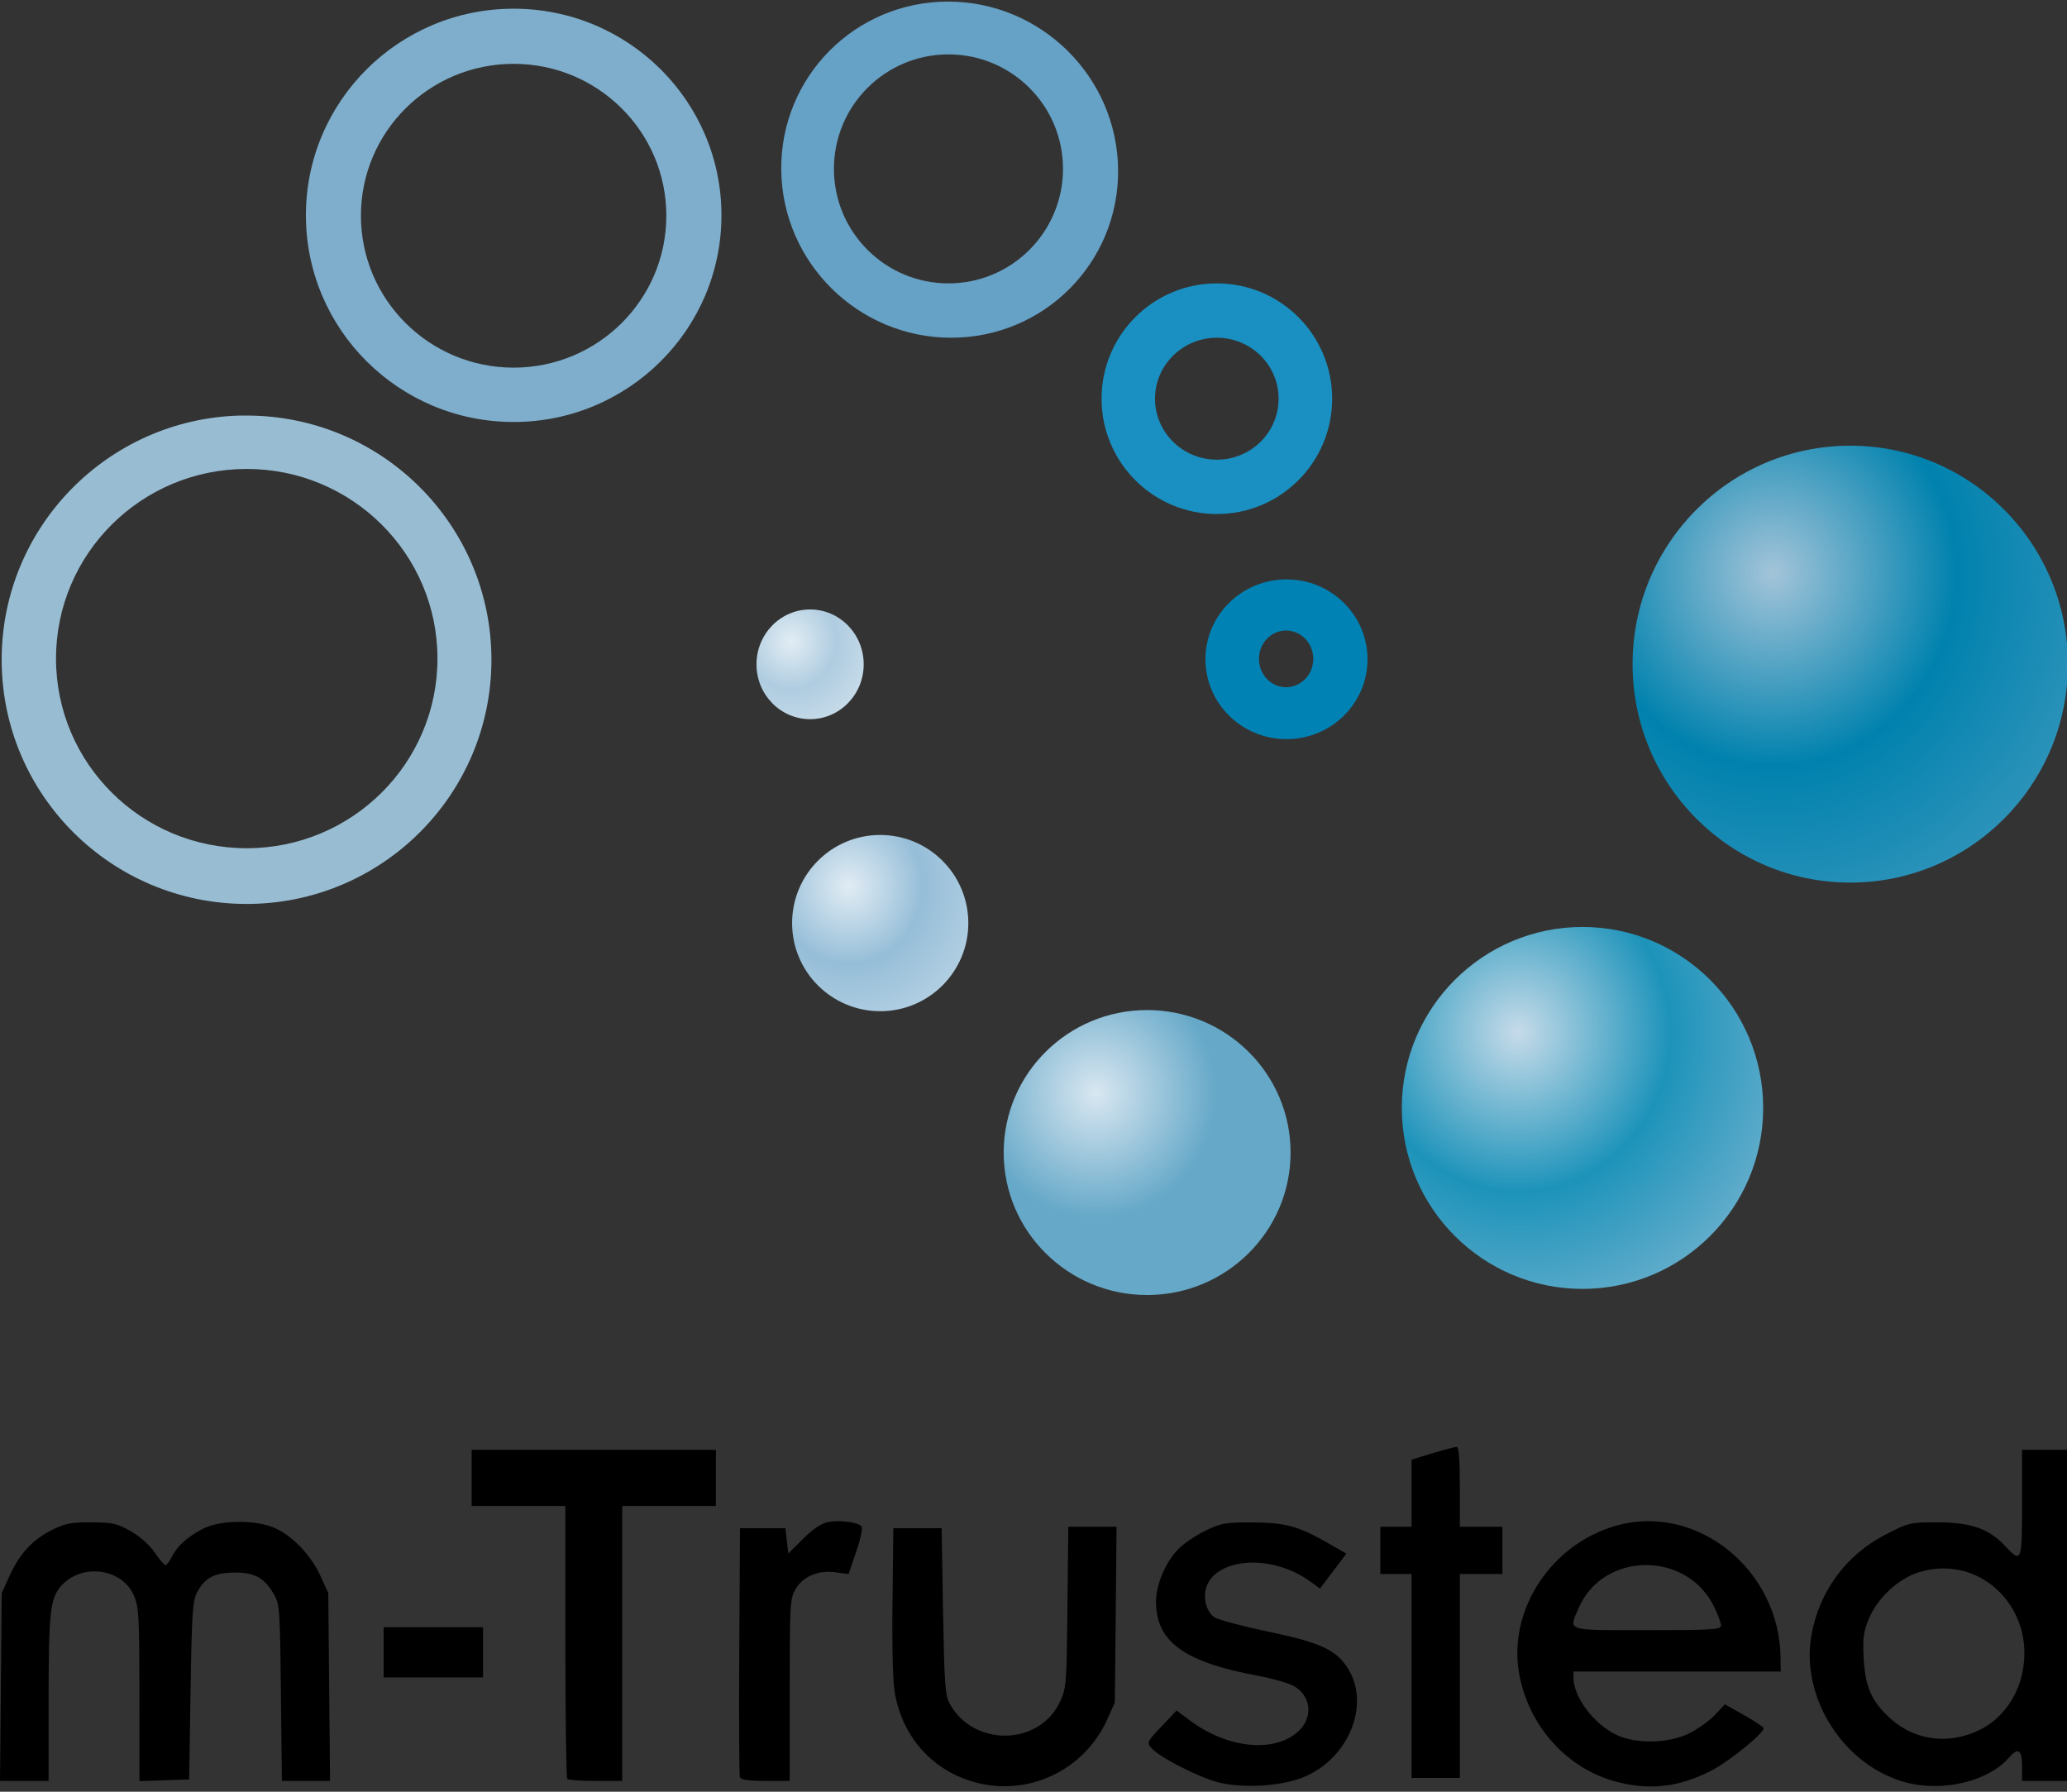 <?xml version="1.0" encoding="UTF-8" standalone="no"?>
<!-- Created with Inkscape (http://www.inkscape.org/) -->

<svg
   width="150"
   height="130"
   id="svg2"
   version="1.1"
   inkscape:version="1.3.2 (091e20e, 2023-11-25)"
   sodipodi:docname="logo-v.svg"
   xmlns:inkscape="http://www.inkscape.org/namespaces/inkscape"
   xmlns:sodipodi="http://sodipodi.sourceforge.net/DTD/sodipodi-0.dtd"
   xmlns:xlink="http://www.w3.org/1999/xlink"
   xmlns="http://www.w3.org/2000/svg"
   xmlns:svg="http://www.w3.org/2000/svg"
   xmlns:rdf="http://www.w3.org/1999/02/22-rdf-syntax-ns#"
   xmlns:cc="http://creativecommons.org/ns#"
   xmlns:dc="http://purl.org/dc/elements/1.1/">
  <rect width="100%" height="100%" fill="#333333" stroke="none"/>
  <defs
     id="defs4">
    <linearGradient
       id="linearGradient4059">
      <stop
         style="stop-color:#e2edf4;stop-opacity:1;"
         offset="0"
         id="stop4061" />
      <stop
         id="stop4063"
         offset="0.384"
         style="stop-color:#afcce0;stop-opacity:1;" />
      <stop
         style="stop-color:#ddeaf2;stop-opacity:1;"
         offset="1"
         id="stop4065" />
    </linearGradient>
    <linearGradient
       id="linearGradient4014">
      <stop
         id="stop4016"
         offset="0"
         style="stop-color:#e1ecf4;stop-opacity:1;" />
      <stop
         style="stop-color:#96bed8;stop-opacity:1;"
         offset="0.384"
         id="stop4018" />
      <stop
         id="stop4020"
         offset="1"
         style="stop-color:#ccdfec;stop-opacity:1;" />
    </linearGradient>
    <linearGradient
       id="linearGradient3969">
      <stop
         style="stop-color:#d9e7f1;stop-opacity:1;"
         offset="0"
         id="stop3971" />
      <stop
         id="stop3973"
         offset="0.384"
         style="stop-color:#65a8c8;stop-opacity:1;" />
      <stop
         style="stop-color:#65a8c8;stop-opacity:1;"
         offset="1"
         id="stop3975" />
    </linearGradient>
    <linearGradient
       id="linearGradient3924">
      <stop
         id="stop3926"
         offset="0"
         style="stop-color:#c6dbe9;stop-opacity:1;" />
      <stop
         style="stop-color:#1d93ba;stop-opacity:1;"
         offset="0.384"
         id="stop3928" />
      <stop
         id="stop3930"
         offset="1"
         style="stop-color:#a4c5dc;stop-opacity:1;" />
    </linearGradient>
    <linearGradient
       id="linearGradient3802">
      <stop
         style="stop-color:#98bdd3;stop-opacity:1;"
         offset="0"
         id="stop3804" />
      <stop
         style="stop-color:#98bdd3;stop-opacity:0;"
         offset="1"
         id="stop3806" />
    </linearGradient>
    <linearGradient
       id="linearGradient3759">
      <stop
         style="stop-color:#a3c4d9;stop-opacity:1;"
         offset="0"
         id="stop3769" />
      <stop
         id="stop3771"
         offset="0.384"
         style="stop-color:#0082ae;stop-opacity:1;" />
      <stop
         style="stop-color:#57a3c5;stop-opacity:1"
         offset="1"
         id="stop3763" />
    </linearGradient>
    <radialGradient
       inkscape:collect="always"
       xlink:href="#linearGradient3759-9"
       id="radialGradient3816-0"
       cx="421.786"
       cy="602.005"
       fx="421.786"
       fy="602.005"
       r="79.643"
       gradientUnits="userSpaceOnUse" />
    <linearGradient
       id="linearGradient3759-9">
      <stop
         style="stop-color:#a3c4d9;stop-opacity:1;"
         offset="0"
         id="stop3769-3" />
      <stop
         id="stop3771-4"
         offset="0.657"
         style="stop-color:#0082ae;stop-opacity:1;" />
      <stop
         style="stop-color:#5aa3c5;stop-opacity:1;"
         offset="1"
         id="stop3763-2" />
    </linearGradient>
    <radialGradient
       inkscape:collect="always"
       xlink:href="#linearGradient3759"
       id="radialGradient3869"
       cx="397.363"
       cy="574.272"
       fx="397.363"
       fy="574.272"
       r="79.643"
       gradientUnits="userSpaceOnUse"
       gradientTransform="matrix(-0.036,2.29,-2.19,-0.035,1665.385,-321.057)" />
    <radialGradient
       inkscape:collect="always"
       xlink:href="#linearGradient3759-7"
       id="radialGradient3869-4"
       cx="397.363"
       cy="574.272"
       fx="397.363"
       fy="574.272"
       r="79.643"
       gradientUnits="userSpaceOnUse"
       gradientTransform="matrix(-0.036,2.29,-2.19,-0.035,1665.385,-321.057)" />
    <linearGradient
       id="linearGradient3759-7">
      <stop
         style="stop-color:#a3c4d9;stop-opacity:1;"
         offset="0"
         id="stop3769-1" />
      <stop
         id="stop3771-1"
         offset="0.384"
         style="stop-color:#0082ae;stop-opacity:1;" />
      <stop
         style="stop-color:#57a3c5;stop-opacity:1"
         offset="1"
         id="stop3763-6" />
    </linearGradient>
    <radialGradient
       r="79.643"
       fy="574.272"
       fx="397.363"
       cy="574.272"
       cx="397.363"
       gradientTransform="matrix(-0.036,2.29,-2.19,-0.035,1665.385,-321.057)"
       gradientUnits="userSpaceOnUse"
       id="radialGradient3903"
       xlink:href="#linearGradient3924"
       inkscape:collect="always" />
    <radialGradient
       r="79.643"
       fy="574.272"
       fx="397.363"
       cy="574.272"
       cx="397.363"
       gradientTransform="matrix(-0.036,2.29,-2.19,-0.035,1665.385,-321.057)"
       gradientUnits="userSpaceOnUse"
       id="radialGradient3903-2"
       xlink:href="#linearGradient3924-3"
       inkscape:collect="always" />
    <linearGradient
       id="linearGradient3924-3">
      <stop
         id="stop3926-5"
         offset="0"
         style="stop-color:#c6dbe9;stop-opacity:1;" />
      <stop
         style="stop-color:#1d93ba;stop-opacity:1;"
         offset="0.384"
         id="stop3928-4" />
      <stop
         id="stop3930-7"
         offset="1"
         style="stop-color:#a4c5dc;stop-opacity:1;" />
    </linearGradient>
    <radialGradient
       r="79.643"
       fy="574.272"
       fx="397.363"
       cy="574.272"
       cx="397.363"
       gradientTransform="matrix(-0.036,2.29,-2.19,-0.035,1665.385,-321.057)"
       gradientUnits="userSpaceOnUse"
       id="radialGradient3948"
       xlink:href="#linearGradient3969"
       inkscape:collect="always" />
    <radialGradient
       r="79.643"
       fy="574.272"
       fx="397.363"
       cy="574.272"
       cx="397.363"
       gradientTransform="matrix(-0.036,2.29,-2.19,-0.035,1665.385,-321.057)"
       gradientUnits="userSpaceOnUse"
       id="radialGradient3948-3"
       xlink:href="#linearGradient3969-9"
       inkscape:collect="always" />
    <linearGradient
       id="linearGradient3969-9">
      <stop
         style="stop-color:#d9e7f1;stop-opacity:1;"
         offset="0"
         id="stop3971-9" />
      <stop
         id="stop3973-4"
         offset="0.384"
         style="stop-color:#65a8c8;stop-opacity:1;" />
      <stop
         style="stop-color:#65a8c8;stop-opacity:1;"
         offset="1"
         id="stop3975-1" />
    </linearGradient>
    <radialGradient
       r="79.643"
       fy="574.272"
       fx="397.363"
       cy="574.272"
       cx="397.363"
       gradientTransform="matrix(-0.036,2.29,-2.19,-0.035,1665.385,-321.057)"
       gradientUnits="userSpaceOnUse"
       id="radialGradient3993"
       xlink:href="#linearGradient4014"
       inkscape:collect="always" />
    <radialGradient
       r="79.643"
       fy="574.272"
       fx="397.363"
       cy="574.272"
       cx="397.363"
       gradientTransform="matrix(-0.036,2.29,-2.19,-0.035,1665.385,-321.057)"
       gradientUnits="userSpaceOnUse"
       id="radialGradient3993-3"
       xlink:href="#linearGradient4014-8"
       inkscape:collect="always" />
    <linearGradient
       id="linearGradient4014-8">
      <stop
         id="stop4016-9"
         offset="0"
         style="stop-color:#e1ecf4;stop-opacity:1;" />
      <stop
         style="stop-color:#96bed8;stop-opacity:1;"
         offset="0.384"
         id="stop4018-3" />
      <stop
         id="stop4020-0"
         offset="1"
         style="stop-color:#ccdfec;stop-opacity:1;" />
    </linearGradient>
    <radialGradient
       r="79.643"
       fy="574.272"
       fx="397.363"
       cy="574.272"
       cx="397.363"
       gradientTransform="matrix(-0.036,2.29,-2.19,-0.035,1665.385,-321.057)"
       gradientUnits="userSpaceOnUse"
       id="radialGradient4038"
       xlink:href="#linearGradient4059"
       inkscape:collect="always" />
  </defs>
  <sodipodi:namedview
     id="base"
     pagecolor="#ffffff"
     bordercolor="#666666"
     borderopacity="1.0"
     inkscape:pageopacity="0.0"
     inkscape:pageshadow="2"
     inkscape:zoom="0.98994949"
     inkscape:cx="264.65997"
     inkscape:cy="262.63966"
     inkscape:document-units="px"
     inkscape:current-layer="layer1"
     showgrid="false"
     inkscape:window-width="1920"
     inkscape:window-height="1052"
     inkscape:window-x="1920"
     inkscape:window-y="0"
     inkscape:window-maximized="1"
     inkscape:snap-bbox="false"
     showguides="true"
     inkscape:guide-bbox="true"
     inkscape:showpageshadow="0"
     inkscape:pagecheckerboard="1"
     inkscape:deskcolor="#505050">
    <sodipodi:guide
       orientation="0,1"
       position="734.381,254.053"
       id="guide4211"
       inkscape:locked="false" />
  </sodipodi:namedview>
  <g
     inkscape:label="Layer 1"
     inkscape:groupmode="layer"
     id="layer1"
     style="opacity:1"
     transform="translate(0,-398.362)">
    <g
       id="g1"
       transform="matrix(0.216,0,0,0.216,-0.494,312.247)">
      <g
         id="g3273"
         transform="matrix(1.047,0,0,1.047,-21.07,161.48)">
        <circle
           style="fill:url(#radialGradient3869);fill-opacity:1;stroke:none"
           id="path2989"
           transform="matrix(0.877,0,0,0.88,246.121,-90.138)"
           inkscape:transform-center-x="-10.46368"
           inkscape:transform-center-y="5.998883"
           cx="421.786"
           cy="602.005"
           r="79.643" />
        <circle
           style="fill:url(#radialGradient3903);fill-opacity:1;stroke:none"
           id="path2989-5"
           transform="matrix(0.728,0,0,0.729,223.049,143.146)"
           inkscape:transform-center-x="-8.6885132"
           inkscape:transform-center-y="4.9679329"
           cx="421.786"
           cy="602.005"
           r="79.643" />
        <circle
           style="fill:url(#radialGradient3948);fill-opacity:1;stroke:none"
           id="path2989-5-6"
           transform="matrix(0.578,0,0,0.574,146.614,250.77)"
           inkscape:transform-center-x="-6.894659"
           inkscape:transform-center-y="3.912786"
           cx="421.786"
           cy="602.005"
           r="79.643" />
        <circle
           style="fill:url(#radialGradient3993);fill-opacity:1;stroke:none"
           id="path2989-5-6-3"
           transform="matrix(0.355,0,0,0.355,155.021,308.994)"
           inkscape:transform-center-x="-4.2370526"
           inkscape:transform-center-y="2.421164"
           cx="421.786"
           cy="602.005"
           r="79.643" />
        <circle
           style="fill:url(#radialGradient4038);fill-opacity:1;stroke:none"
           id="path2989-5-6-3-9"
           transform="matrix(0.216,0,0,0.221,191.15,306.64)"
           inkscape:transform-center-x="-2.5814099"
           inkscape:transform-center-y="1.505664"
           cx="421.786"
           cy="602.005"
           r="79.643" />
        <path
           style="fill:#0082b5;fill-opacity:1;stroke:none"
           d="m 435.125,412.438 c -14.366,0 -26,11.468 -26,25.625 0,14.157 11.634,25.625 26,25.625 14.366,0 26,-11.468 26,-25.625 0,-14.157 -11.634,-25.625 -26,-25.625 z M 435,428.844 c 4.812,0 8.719,4.073 8.719,9.094 0,5.021 -3.907,9.094 -8.719,9.094 -4.812,0 -8.719,-4.073 -8.719,-9.094 0,-5.021 3.907,-9.094 8.719,-9.094 z"
           id="path4135"
           inkscape:connector-curvature="0" />
        <path
           style="fill:#1990c1;fill-opacity:1;stroke:none"
           d="m 412.781,317.469 c -20.433,0 -37,16.567 -37,37 0,20.433 16.567,37 37,37 20.433,0 37,-16.567 37,-37 0,-20.433 -16.567,-37 -37,-37 z m 0,17.438 c 10.949,0 19.812,8.753 19.812,19.562 0,10.809 -8.864,19.562 -19.812,19.562 -10.949,0 -19.844,-8.753 -19.844,-19.562 0,-10.809 8.895,-19.562 19.844,-19.562 z"
           id="path4167"
           inkscape:connector-curvature="0" />
        <path
           style="fill:#66a1c6;fill-opacity:1;stroke:none"
           d="m 326.531,227.062 c -29.847,0 -53.81,24.16 -53.531,53.938 0.279,29.777 24.684,53.906 54.531,53.906 29.847,0 53.841,-24.129 53.562,-53.906 -0.279,-29.777 -24.715,-53.938 -54.562,-53.938 z m 0.125,16.938 c 20.293,0 36.75,16.425 36.75,36.719 0,20.293 -16.457,36.75 -36.75,36.75 -20.293,0 -36.75,-16.457 -36.75,-36.75 0,-20.293 16.457,-36.719 36.75,-36.719 z"
           id="path4174"
           inkscape:connector-curvature="0" />
        <path
           style="fill:#7eaecc;fill-opacity:1;stroke:none"
           d="m 187.125,229.344 c -36.821,0 -66.656,29.67 -66.656,66.281 0,36.612 29.835,66.312 66.656,66.312 36.821,0 66.688,-29.701 66.688,-66.312 0,-36.612 -29.867,-66.281 -66.688,-66.281 z m 0,17.688 c 27.058,0 49,21.8 49,48.719 0,26.918 -21.942,48.75 -49,48.75 -27.058,0 -49,-21.832 -49,-48.75 0,-26.918 21.942,-48.719 49,-48.719 z"
           id="path4179"
           inkscape:connector-curvature="0" />
        <path
           style="fill:#98bdd3;fill-opacity:1;stroke:none"
           d="m 99.406,359.875 c -42.457,1.073 -76.562,35.749 -76.562,78.344 0,43.271 35.2,78.344 78.594,78.344 43.394,0 78.562,-35.073 78.562,-78.344 0,-43.271 -35.169,-78.344 -78.562,-78.344 -0.678,0 -1.357,-0.017 -2.031,0 z m 2.062,17.125 c 33.803,0 61.219,27.238 61.219,60.844 0,33.606 -27.416,60.844 -61.219,60.844 -33.803,0 -61.188,-27.238 -61.188,-60.844 C 40.281,404.238 67.666,377 101.469,377 Z"
           id="path4184"
           inkscape:connector-curvature="0" />
      </g>
      <g
         transform="matrix(0.954,0,0,0.993,-4.877,610.449)"
         inkscape:label="Layer 1"
         id="layer1-1">
        <path
           style="fill:#000000"
           d="m 350.641,389.575 c -14.752,-3.964 -25.137,-15.073 -27.98,-29.93 -0.724,-3.784 -1.032,-15.114 -0.843,-30.967 l 0.299,-25 h 8.5 8.5 l 0.5,28 c 0.425,23.826 0.753,28.462 2.199,31.102 8.152,14.882 31.534,14.739 38.907,-0.238 2.32,-4.713 2.404,-5.704 2.703,-32.113 l 0.309,-27.25 h 8.496 8.496 l -0.305,29.75 -0.305,29.75 -2.66,5.675 c -8.11,17.3 -27.947,26.292 -46.815,21.222 z m 86.264,0.161 c -6.773,-1.545 -21.017,-8.496 -23.87,-11.648 -1.737,-1.92 -1.64,-2.122 3.523,-7.35 l 5.309,-5.376 4.674,3.358 c 13.08,9.397 29.431,11.08 37.957,3.906 5.416,-4.557 4.968,-11.743 -0.956,-15.346 -1.719,-1.045 -7.467,-2.673 -12.775,-3.617 -26.289,-4.678 -36.168,-11.566 -36.14,-25.201 0.012,-5.895 3.486,-13.589 8.118,-17.978 1.855,-1.758 6.072,-4.457 9.372,-5.999 5.414,-2.53 7.025,-2.798 16.5,-2.747 11.649,0.063 16.274,1.288 26.769,7.094 l 6.269,3.468 -4.648,5.917 -4.648,5.917 -3.014,-2.146 c -16.258,-11.577 -39.914,-7.27 -37.277,6.786 0.376,2.005 1.626,4.067 3.019,4.98 1.307,0.857 9.836,3.06 18.953,4.897 18.492,3.726 23.971,6.147 28.127,12.427 8.195,12.383 0.125,30.963 -16.082,37.029 -7.634,2.857 -20.623,3.583 -29.18,1.632 z m 140.346,-0.145 c -17.707,-4.286 -31.451,-18.833 -34.76,-36.791 -3.988,-21.645 11.527,-44.064 34.667,-50.091 28.194,-7.344 57.042,15.13 57.401,44.719 l 0.058,4.75 h -36.5 -36.5 l 0.022,2.25 c 0.063,6.425 7.117,15.426 14.978,19.111 6.956,3.26 18.742,3.003 26.012,-0.568 3.032,-1.489 7.044,-4.287 8.915,-6.218 l 3.403,-3.511 6.828,3.718 c 3.755,2.045 6.831,4.02 6.835,4.388 0.018,1.767 -12.276,11.333 -18.493,14.39 -11.109,5.462 -21.287,6.656 -32.866,3.853 z m 36.366,-52.947 c 0,-0.843 -1.11,-3.723 -2.466,-6.399 -9.603,-18.951 -38.969,-18.735 -47.637,0.351 -3.656,8.049 -5.144,7.581 24.103,7.581 22.695,0 26,-0.195 26,-1.533 z m 65.5,53.146 c -21.991,-5.355 -37.649,-28.577 -33.676,-49.944 2.751,-14.791 12.156,-27.084 25.953,-33.921 8.394,-4.16 8.781,-4.247 18.648,-4.218 11.651,0.035 17.964,2.181 23.64,8.037 5.748,5.931 5.936,5.471 5.936,-14.566 v -18 h 8.5 8.5 v 56 56 h -8.5 -8.5 v -5 c 0,-5.577 -1.38,-6.447 -4.594,-2.896 -7.194,7.949 -22.909,11.674 -35.906,8.509 z m 26.022,-18.079 c 6.556,-3.207 11.81,-9.545 13.985,-16.867 6.702,-22.567 -13.236,-42.829 -35.714,-36.294 -7.318,2.127 -14.72,8.709 -17.771,15.801 -1.892,4.399 -2.18,6.512 -1.808,13.279 0.532,9.686 2.762,14.595 9.207,20.268 8.807,7.752 21.073,9.209 32.102,3.813 z M 7.814,357.428 l 0.302,-31.75 2.601,-5.546 c 3.59,-7.654 8.031,-12.381 14.717,-15.664 4.884,-2.398 6.876,-2.787 14.182,-2.767 7.521,0.021 9.127,0.366 13.939,3 3.245,1.776 6.651,4.692 8.443,7.227 1.652,2.337 3.355,4.25 3.785,4.25 0.43,0 1.426,-1.238 2.212,-2.75 1.897,-3.647 5.147,-6.516 10.621,-9.375 6.232,-3.256 19.309,-3.364 26.149,-0.216 6.229,2.866 12.474,9.307 15.703,16.193 l 2.648,5.648 0.314,31.75 0.314,31.75 h -8.485 -8.485 l -0.328,-29.75 c -0.305,-27.616 -0.472,-29.994 -2.328,-33.145 -3.382,-5.741 -6.798,-7.607 -13.896,-7.588 -7.176,0.019 -10.607,1.754 -13.333,6.743 -1.547,2.831 -1.834,7.03 -2.271,33.241 l -0.5,30 -8.75,0.289 -8.75,0.289 -0.022,-29.289 c -0.02,-26.846 -0.184,-29.646 -1.966,-33.573 -4.193,-9.238 -18.537,-10.967 -25.666,-3.095 -3.777,4.172 -4.334,9.064 -4.34,38.129 l -0.006,27.75 h -8.552 -8.552 l 0.302,-31.75 z m 199.469,31.083 c -0.367,-0.367 -0.667,-21.292 -0.667,-46.5 v -45.833 h -16.5 -16.5 v -9.5 -9.5 h 43 43 v 9.5 9.5 h -16.5 -16.5 v 46.5 46.5 h -9.333 c -5.133,0 -9.633,-0.3 -10,-0.667 z m 60.791,-0.584 c -0.264,-0.688 -0.362,-19.925 -0.219,-42.75 l 0.261,-41.499 h 8 8 l 0.5,4.292 0.5,4.292 5.22,-4.991 c 3.459,-3.307 6.43,-5.218 8.806,-5.663 3.998,-0.75 10.314,0.011 11.714,1.411 0.551,0.551 -0.163,3.945 -1.799,8.553 l -2.712,7.64 -4.655,-0.617 c -6.052,-0.803 -11.372,1.384 -14.049,5.774 -1.908,3.13 -2.018,4.982 -2.022,34.06 l -0.004,30.75 h -8.531 c -5.905,0 -8.679,-0.385 -9.011,-1.251 z m 236.543,-34.249 v -34.5 h -5.5 -5.5 v -8 -8 h 5.5 5.5 V 291.832 280.486 l 7.414,-2.154 c 4.078,-1.185 7.903,-2.154 8.5,-2.154 0.728,0 1.086,4.452 1.086,13.5 v 13.5 h 7.5 7.5 v 8 8 h -7.5 -7.5 v 34.5 34.5 h -8.5 -8.5 z m -362,-8 v -8.5 h 17.5 17.5 v 8.5 8.5 h -17.5 -17.5 z"
           id="path4026"
           inkscape:connector-curvature="0" />
      </g>
    </g>
  </g>
</svg>
